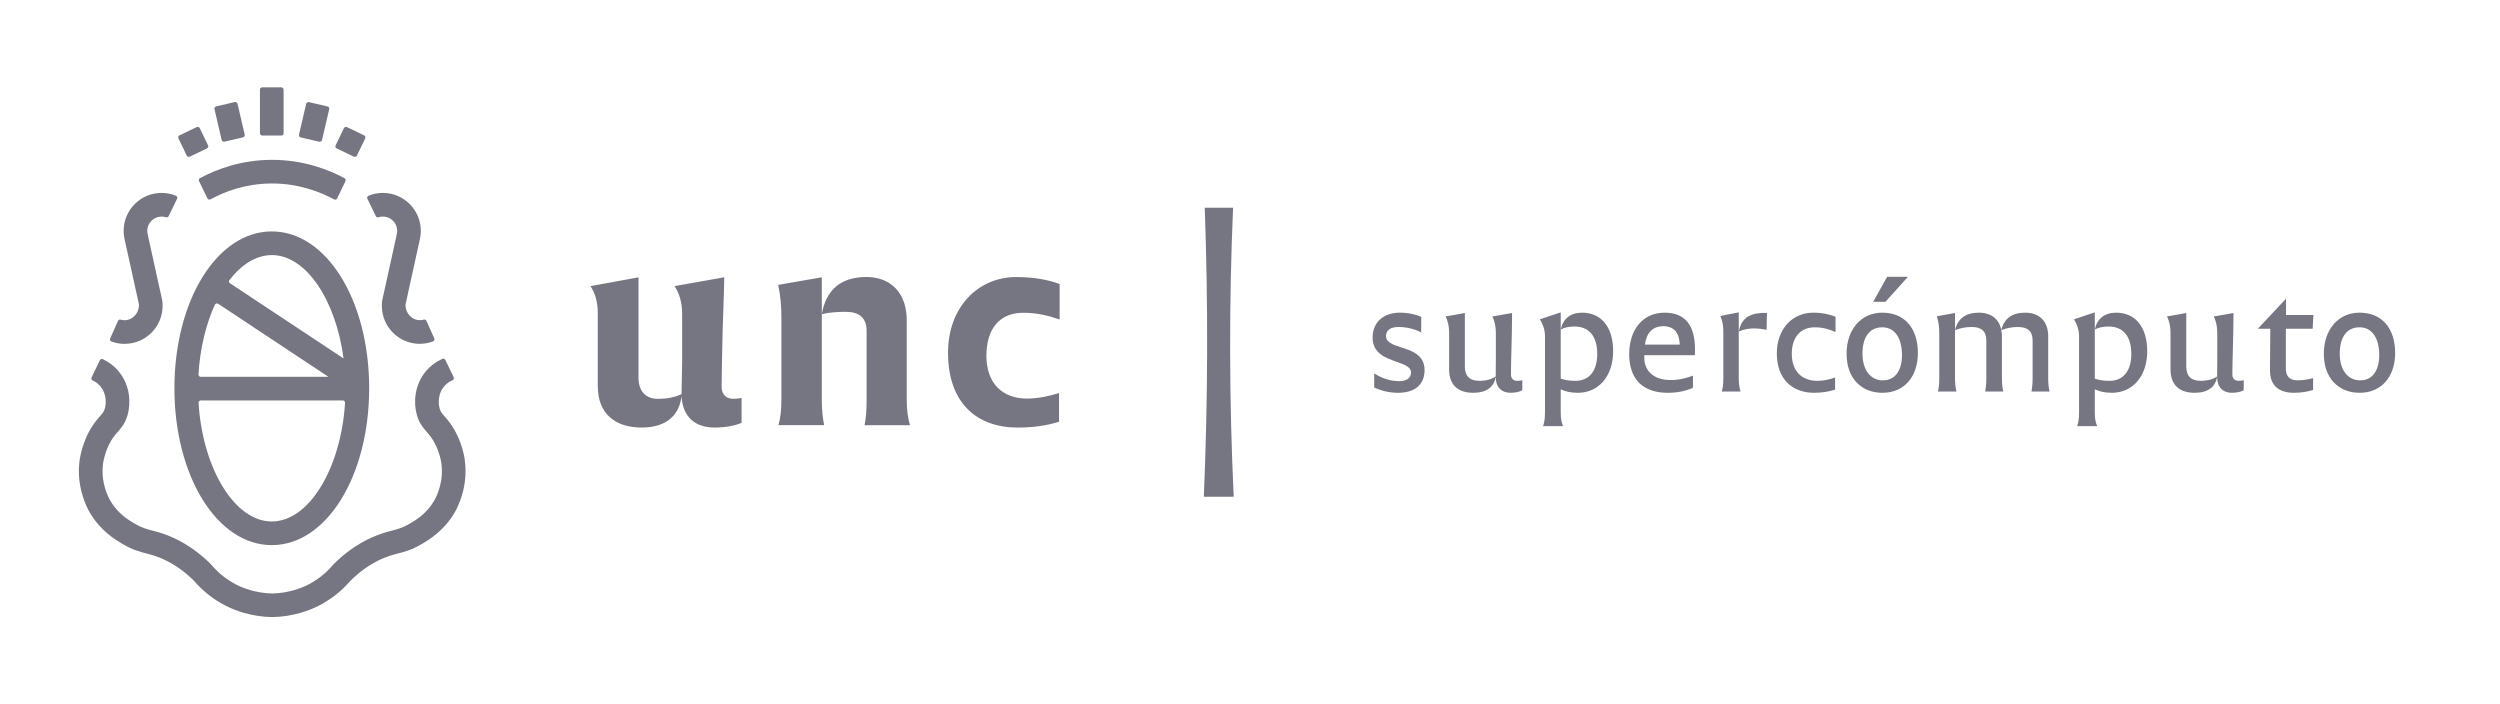 <?xml version="1.0" encoding="UTF-8" standalone="no"?>
<svg
   id="coso"
   viewBox="0 0 639.54 180.22"
   version="1.1"
   sodipodi:docname="ccad_3_horizontal_dark.svg"
   inkscape:version="1.2.2 (b0a8486, 2022-12-01)"
   xmlns:inkscape="http://www.inkscape.org/namespaces/inkscape"
   xmlns:sodipodi="http://sodipodi.sourceforge.net/DTD/sodipodi-0.dtd"
   xmlns="http://www.w3.org/2000/svg"
   xmlns:svg="http://www.w3.org/2000/svg">
  <sodipodi:namedview
     id="namedview1432"
     pagecolor="#ffffff"
     bordercolor="#000000"
     borderopacity="0.25"
     inkscape:showpageshadow="2"
     inkscape:pageopacity="0.0"
     inkscape:pagecheckerboard="0"
     inkscape:deskcolor="#d1d1d1"
     showgrid="false"
     inkscape:zoom="1.9576571"
     inkscape:cx="270.98719"
     inkscape:cy="99.098049"
     inkscape:window-width="2560"
     inkscape:window-height="1365"
     inkscape:window-x="0"
     inkscape:window-y="0"
     inkscape:window-maximized="1"
     inkscape:current-layer="coso" />
  <defs
     id="defs1375">
    <style
       id="style1373">
      .cls-1 {
        letter-spacing: .01em;
      }

      .cls-2 {
        letter-spacing: 0em;
      }

      .cls-3 {
        letter-spacing: -.01em;
      }

      .cls-4 {
        letter-spacing: -.01em;
      }

      .cls-5 {
        font-family: ReformaDG2018-Negra, 'Reforma DG 2018';
        font-size: 40.27px;
      }

      .cls-5, .cls-6 {
        fill: #6456ff;
      }

      .cls-6 {
        stroke-width: 0px;
      }
    </style>
  </defs>
  <g
     id="g13030">
    <path
       class="cls-6"
       d="m 189.71,101.8 v 6.37 c -1.57,0.67 -3.97,1.2 -6.89,1.2 -5.02,0 -8.17,-2.7 -8.47,-8.02 -0.6,5.09 -4.12,8.02 -10.19,8.02 -6.89,0 -11.24,-3.6 -11.24,-10.64 v -18.5 c 0,-2.92 -0.6,-5.09 -1.87,-7.04 l 12.29,-2.25 v 25.7 c 0,3.37 1.8,5.39 4.94,5.39 2.55,0 4.42,-0.45 6.07,-1.2 v -0.3 c 0,-2.4 0.15,-5.09 0.15,-7.72 V 80.3 c 0,-3 -0.75,-5.32 -1.95,-7.12 l 12.73,-2.25 c -0.07,5.24 -0.45,12.66 -0.52,18.35 -0.08,3.9 -0.15,7.12 -0.15,9.74 0,1.95 1.27,3 2.92,3 0.75,0 1.57,-0.07 2.17,-0.23 z"
       id="path1377"
       style="fill:#767582;fill-opacity:1" />
    <path
       class="cls-6"
       d="M 199.89,102.4 V 81.12 c 0,-3 -0.22,-5.39 -0.82,-8.24 l 11.16,-1.95 v 31.46 c 0,2.55 0.23,4.49 0.6,6.37 h -11.69 c 0.52,-1.87 0.75,-3.82 0.75,-6.37 z m 21.8,0 V 84.64 c 0,-3.45 -2.02,-4.87 -5.32,-4.87 -2.4,0 -4.12,0.15 -6.14,0.6 1.12,-6.37 5.02,-9.51 11.39,-9.51 6.37,0 10.34,4.2 10.34,11.09 v 20.45 c 0,2.55 0.3,4.49 0.82,6.37 h -11.61 c 0.37,-1.87 0.52,-3.82 0.52,-6.37 z"
       id="path1379"
       style="fill:#767582;fill-opacity:1" />
    <path
       class="cls-6"
       d="m 242.52,90.27 c 0,-11.76 7.72,-19.4 17.46,-19.4 4.57,0 8.39,0.75 11.09,1.8 v 9.06 c -2.77,-0.97 -5.77,-1.72 -9.29,-1.72 -6.29,0 -9.44,4.35 -9.44,11.01 0,7.12 4.19,10.94 10.34,10.94 3,0 5.84,-0.67 8.24,-1.42 v 7.34 c -3.07,0.97 -6.52,1.5 -10.56,1.5 -10.49,0 -17.83,-6.29 -17.83,-19.1 z"
       id="path1381"
       style="fill:#767582;fill-opacity:1" />
    <path
       class="cls-6"
       d="m 315.59,127.08 h -7.63 c 0.5,-11.9 0.8,-24.24 0.84,-36.99 0.04,-12.73 -0.18,-25.05 -0.61,-36.94 h 7.25 c -0.51,11.81 -0.78,24.12 -0.75,36.9 0.03,12.82 0.35,25.18 0.91,37.03 z"
       id="path1385"
       style="fill:#767582;fill-opacity:1" />
    <rect
       class="cls-6"
       x="66.5"
       y="22.34"
       width="6.05"
       height="12.33"
       rx="0.58"
       ry="0.58"
       id="rect1389"
       style="fill:#767582;fill-opacity:1" />
    <rect
       class="cls-6"
       x="-16.773"
       y="82.309"
       width="9.27"
       height="6.05"
       rx="0.58"
       ry="0.58"
       transform="rotate(-76.88)"
       id="rect1391"
       style="fill:#767582;fill-opacity:1" />
    <rect
       class="cls-6"
       x="3.141"
       y="93.489"
       width="6.05"
       height="6.05"
       rx="0.58"
       ry="0.58"
       transform="rotate(-64.3)"
       id="rect1393"
       style="fill:#767582;fill-opacity:1" />
    <rect
       class="cls-6"
       x="47.091"
       y="39.069"
       width="6.05"
       height="9.27"
       rx="0.58"
       ry="0.58"
       transform="rotate(-13.13)"
       id="rect1395"
       style="fill:#767582;fill-opacity:1" />
    <rect
       class="cls-6"
       x="25.792"
       y="51.112"
       width="6.05"
       height="6.05"
       rx="0.58"
       ry="0.58"
       transform="rotate(-25.69)"
       id="rect1397"
       style="fill:#767582;fill-opacity:1" />
    <path
       class="cls-6"
       d="m 69.53,59.2 c -13.97,0 -24.91,17.63 -24.91,40.12 0,22.49 10.94,40.13 24.91,40.13 13.97,0 24.91,-17.63 24.91,-40.13 C 94.44,76.82 83.5,59.2 69.53,59.2 Z m 0,6.05 c 8.77,0 16.38,11.51 18.36,26.45 L 58.84,72.47 c -0.28,-0.18 -0.35,-0.57 -0.14,-0.83 3.09,-4 6.84,-6.38 10.83,-6.38 z M 55.81,77.71 84.03,96.4 H 51.35 c -0.33,0 -0.6,-0.28 -0.58,-0.61 0.4,-6.66 1.91,-12.82 4.19,-17.83 0.15,-0.32 0.55,-0.43 0.85,-0.24 z m 13.72,55.69 c -9.53,0 -17.68,-13.55 -18.74,-30.34 -0.02,-0.33 0.25,-0.62 0.58,-0.62 h 36.32 c 0.33,0 0.6,0.28 0.58,0.62 -1.07,16.79 -9.21,30.34 -18.74,30.34 z"
       id="path1399"
       style="fill:#767582;fill-opacity:1" />
    <path
       class="cls-6"
       d="m 107.39,87.96 c -5.35,0 -9.7,-4.35 -9.7,-9.7 0,-0.46 0,-1.09 0.16,-1.73 l 3.67,-16.66 c 0,0 0,0 0,0 0,0 0.09,-0.38 0.09,-0.82 0,-2.01 -1.64,-3.65 -3.65,-3.65 -0.39,0 -0.77,0.06 -1.14,0.18 -0.27,0.09 -0.56,-0.03 -0.68,-0.29 l -2.16,-4.45 c -0.14,-0.3 0,-0.65 0.3,-0.77 1.16,-0.48 2.4,-0.72 3.67,-0.72 5.35,0 9.7,4.35 9.7,9.7 0,1.1 -0.2,2 -0.28,2.33 l -3.63,16.51 c 0,0 0,0 0,0 0,0.04 0,0.08 0,0.13 -0.03,2.11 1.66,3.95 3.77,3.88 0.31,0 0.61,-0.06 0.9,-0.14 0.28,-0.08 0.57,0.05 0.68,0.32 l 2.01,4.49 c 0.14,0.31 -0.02,0.67 -0.34,0.78 -1.08,0.4 -2.21,0.6 -3.37,0.6 z m -3.64,-10.24 z"
       id="path1401"
       style="fill:#767582;fill-opacity:1" />
    <path
       class="cls-6"
       d="m 31.89,87.97 c -1.18,0 -2.32,-0.21 -3.41,-0.62 -0.3,-0.11 -0.43,-0.46 -0.3,-0.76 l 2.01,-4.51 c 0.12,-0.26 0.4,-0.39 0.68,-0.31 0.29,0.08 0.59,0.13 0.9,0.14 2.11,0.07 3.8,-1.77 3.77,-3.88 0,-0.05 0,-0.1 0,-0.14 v -0.03 c 0,0 -3.63,-16.48 -3.63,-16.48 -0.08,-0.33 -0.28,-1.23 -0.28,-2.33 0,-5.35 4.35,-9.7 9.7,-9.7 1.28,0 2.51,0.24 3.67,0.72 0.31,0.13 0.45,0.48 0.3,0.77 l -2.16,4.45 c -0.12,0.25 -0.41,0.37 -0.68,0.29 -0.36,-0.12 -0.74,-0.18 -1.14,-0.18 -2.01,0 -3.65,1.64 -3.65,3.65 0,0.46 0.1,0.84 0.1,0.85 l 0.03,0.13 3.63,16.5 c 0.16,0.63 0.16,1.27 0.16,1.73 0,5.35 -4.35,9.7 -9.7,9.7 z m 3.64,-10.24"
       id="path1403"
       style="fill:#767582;fill-opacity:1" />
    <path
       class="cls-6"
       d="m 88.37,46.34 c 0.13,-0.28 0.03,-0.61 -0.24,-0.76 -4.06,-2.17 -10.49,-4.69 -18.49,-4.69 -0.15,0 -0.3,0 -0.45,0 -7.63,0.09 -13.77,2.39 -18.03,4.68 -0.27,0.15 -0.37,0.48 -0.24,0.76 l 2.13,4.41 c 0.14,0.3 0.51,0.41 0.8,0.25 3.6,-1.97 8.85,-3.98 15.41,-4.05 0.13,0 0.25,0 0.38,0 6.88,0 12.39,2.21 15.82,4.07 0.29,0.16 0.65,0.04 0.79,-0.26 l 2.13,-4.41 z"
       id="path1405"
       style="fill:#767582;fill-opacity:1" />
    <path
       class="cls-6"
       d="m 118.89,117.52 c -0.14,-0.92 -0.6,-3.37 -1.91,-6.15 -1.17,-2.49 -2.36,-3.84 -3.22,-4.82 -0.73,-0.83 -1.06,-1.21 -1.3,-2.07 -0.4,-1.44 -0.36,-3.75 1.06,-5.53 0.66,-0.83 1.48,-1.35 2.24,-1.69 0.3,-0.13 0.43,-0.48 0.29,-0.77 l -2.13,-4.42 c -0.14,-0.28 -0.47,-0.4 -0.76,-0.27 -1.46,0.66 -3.04,1.71 -4.37,3.36 -2.84,3.55 -2.98,7.97 -2.17,10.92 0.61,2.2 1.66,3.4 2.58,4.45 0.76,0.87 1.48,1.69 2.29,3.4 1,2.12 1.33,3.97 1.4,4.48 0.74,4.93 -1.36,8.88 -1.79,9.62 -1.94,3.37 -4.72,5.01 -6.21,5.89 -1.84,1.09 -3.08,1.41 -4.65,1.83 -1.47,0.38 -3.13,0.82 -5.41,1.87 -3.45,1.59 -6.66,3.87 -9.54,6.76 l -0.16,0.18 c -1.8,2.12 -3.96,3.82 -6.42,5.06 -1.56,0.79 -4.81,2.11 -9.07,2.2 -4.26,-0.09 -7.51,-1.41 -9.07,-2.2 -2.46,-1.24 -4.62,-2.94 -6.42,-5.06 l -0.16,-0.18 c -2.89,-2.89 -6.1,-5.17 -9.54,-6.76 -2.28,-1.05 -3.94,-1.49 -5.41,-1.87 -1.57,-0.41 -2.81,-0.74 -4.65,-1.83 -1.49,-0.88 -4.26,-2.52 -6.21,-5.89 -0.43,-0.74 -2.53,-4.69 -1.79,-9.62 0.08,-0.51 0.41,-2.36 1.4,-4.48 0.81,-1.71 1.53,-2.53 2.29,-3.4 0.93,-1.05 1.98,-2.25 2.58,-4.45 0.81,-2.95 0.67,-7.37 -2.17,-10.92 -1.27,-1.59 -2.77,-2.61 -4.18,-3.28 -0.29,-0.14 -0.63,-0.02 -0.76,0.26 l -2.13,4.42 c -0.14,0.29 -0.01,0.63 0.28,0.76 0.71,0.33 1.45,0.84 2.07,1.61 1.42,1.77 1.46,4.09 1.06,5.53 -0.24,0.86 -0.57,1.24 -1.3,2.07 -0.87,0.98 -2.05,2.33 -3.22,4.82 -1.31,2.79 -1.77,5.23 -1.91,6.16 -1.01,6.74 1.68,12.07 2.53,13.54 2.74,4.75 6.68,7.08 8.37,8.08 2.57,1.52 4.42,2 6.2,2.47 1.34,0.35 2.61,0.68 4.4,1.51 2.76,1.27 5.35,3.11 7.7,5.44 0.01,0.01 0.02,0.02 0.03,0.03 2.3,2.68 5.07,4.84 8.21,6.43 2.03,1.02 6.25,2.75 11.74,2.85 h 0.05 c 0,0 0.05,0 0.05,0 5.49,-0.1 9.71,-1.83 11.74,-2.85 3.14,-1.59 5.91,-3.75 8.21,-6.43 0,-0.01 0.02,-0.02 0.03,-0.03 2.36,-2.34 4.95,-4.17 7.7,-5.44 1.79,-0.83 3.06,-1.16 4.41,-1.51 1.78,-0.47 3.63,-0.95 6.2,-2.47 1.68,-1 5.63,-3.33 8.37,-8.08 0.85,-1.47 3.54,-6.8 2.53,-13.55 z"
       id="path1407"
       style="fill:#767582;fill-opacity:1" />
    <path
       d="m 357.702,100.482 c 4.067,0 6.725,-1.973 6.725,-5.799 0,-3.946 -3.342,-4.993 -6.081,-5.839 -2.014,-0.685 -3.785,-1.289 -3.785,-2.859 0,-1.611 1.289,-2.336 3.222,-2.336 2.134,0 4.188,0.564 5.759,1.369 0.04,-1.248 0.04,-2.738 0.04,-3.946 -1.369,-0.644 -3.262,-1.087 -5.517,-1.087 -3.785,0 -6.926,2.134 -6.926,6.403 0,4.067 3.463,5.235 6.242,6.202 1.933,0.685 3.584,1.289 3.584,2.698 0,1.45 -1.168,2.215 -3.02,2.215 -2.336,0 -4.389,-0.725 -6.403,-1.973 v 3.584 c 1.651,0.805 3.745,1.369 6.161,1.369 z"
       style="font-size:40.27px;font-family:ReformaDG2018-Negra, 'Reforma DG 2018';letter-spacing:-0.01em;fill:#767582;fill-opacity:1"
       id="path1551" />
    <path
       d="m 376.868,100.482 c 3.423,0 5.396,-1.49 5.759,-4.188 -1.047,0.725 -2.416,1.128 -4.228,1.128 -2.456,0 -3.665,-1.248 -3.665,-3.665 v -13.692 l -4.913,0.886 c 0.604,1.329 0.886,2.537 0.886,4.067 v 9.504 c 0,4.108 2.456,5.96 6.161,5.96 z m 9.544,0 c 1.329,0 2.376,-0.282 3.02,-0.644 v -2.577 c -0.362,0.121 -0.805,0.161 -1.289,0.161 -1.007,0 -1.611,-0.564 -1.611,-1.651 0,-1.893 0.04,-4.027 0.121,-6.363 0.081,-3.02 0.161,-6.443 0.161,-9.343 l -5.034,0.886 c 0.604,1.248 0.886,2.618 0.886,4.228 v 6.604 c 0,1.571 -0.04,3.181 -0.04,4.671 0,2.537 1.45,4.027 3.785,4.027 z"
       style="font-size:40.27px;font-family:ReformaDG2018-Negra, 'Reforma DG 2018';letter-spacing:0em;fill:#767582;fill-opacity:1"
       id="path1553" />
    <path
       d="m 394.748,109.019 h 5.114 c -0.362,-0.846 -0.604,-1.852 -0.604,-3.383 v -6.04 c 1.208,0.564 2.577,0.886 4.389,0.886 5.235,0 9.02,-4.188 9.02,-10.631 0,-6.403 -3.222,-9.866 -7.933,-9.866 -2.98,0 -4.873,1.53 -5.477,4.309 0.926,-0.483 2.014,-0.765 3.503,-0.765 3.745,0 5.839,2.456 5.839,7.047 0,4.43 -2.175,6.846 -5.557,6.846 -1.53,0 -2.658,-0.161 -3.785,-0.564 V 79.904 l -5.316,1.772 c 0.846,1.409 1.289,2.859 1.289,4.309 v 19.652 c 0,1.53 -0.201,2.537 -0.483,3.383 z"
       style="font-size:40.27px;font-family:ReformaDG2018-Negra, 'Reforma DG 2018';letter-spacing:0em;fill:#767582;fill-opacity:1"
       id="path1555" />
    <path
       d="m 426.601,100.482 c 2.738,0 4.873,-0.524 6.483,-1.289 v -3.101 c -1.571,0.604 -3.423,1.128 -5.718,1.128 -4.43,0 -6.725,-2.456 -6.725,-5.678 v -0.685 h 12.927 c 0.04,-0.524 0.04,-1.007 0.04,-1.49 0,-6.242 -2.618,-9.383 -7.772,-9.383 -5.517,0 -9.061,4.269 -9.061,10.631 0,6.403 3.544,9.866 9.826,9.866 z m -5.799,-12.323 c 0.362,-2.859 1.852,-4.712 4.712,-4.712 2.819,0 4.108,1.812 4.188,4.712 z"
       style="font-size:40.27px;font-family:ReformaDG2018-Negra, 'Reforma DG 2018';letter-spacing:0em;fill:#767582;fill-opacity:1"
       id="path1557" />
    <path
       d="m 440.452,100.16 h 4.792 c -0.242,-0.926 -0.443,-1.933 -0.443,-3.383 V 79.904 l -4.712,0.926 c 0.604,1.369 0.765,2.577 0.765,4.067 v 11.88 c 0,1.45 -0.121,2.456 -0.403,3.383 z m 11.477,-15.786 0.081,-4.309 c -0.725,-0.04 -1.49,-0.04 -2.134,0.081 -2.738,0.242 -4.51,1.732 -5.074,4.671 1.208,-0.564 2.577,-0.805 3.866,-0.805 1.128,0 2.255,0.161 3.262,0.362 z"
       style="font-size:40.27px;font-family:ReformaDG2018-Negra, 'Reforma DG 2018';letter-spacing:-0.01em;fill:#767582;fill-opacity:1"
       id="path1559" />
    <path
       d="m 464.087,100.482 c 2.094,0 3.826,-0.322 5.356,-0.805 v -3.101 c -1.369,0.483 -2.819,0.846 -4.551,0.846 -3.866,0 -6.524,-2.376 -6.524,-6.926 0,-4.067 2.094,-6.765 5.879,-6.765 2.094,0 3.745,0.524 5.316,1.208 v -3.906 c -1.369,-0.564 -3.262,-1.047 -5.718,-1.047 -5.316,0 -9.302,4.148 -9.302,10.43 0,6.604 3.987,10.068 9.544,10.068 z"
       id="path1561"
       style="font-size:40.27px;font-family:ReformaDG2018-Negra, 'Reforma DG 2018';fill:#767582;fill-opacity:1" />
    <path
       d="m 479.188,77.206 c 0.886,0 2.416,0 3.141,0 l 5.759,-6.403 c -0.685,0 -1.611,0 -2.658,0 h -2.658 z m 2.376,23.276 c 5.557,0 9.061,-4.108 9.061,-10.188 0,-6.363 -3.423,-10.309 -9.101,-10.309 -5.436,0 -9.141,4.309 -9.141,10.51 0,6.202 3.705,9.987 9.182,9.987 z m 0.121,-3.181 c -3.222,0 -5.235,-2.738 -5.235,-6.846 0,-4.108 1.732,-6.725 5.074,-6.725 3.262,0 5.034,2.859 5.034,7.128 0,3.946 -1.772,6.443 -4.873,6.443 z"
       id="path1563"
       style="font-size:40.27px;font-family:ReformaDG2018-Negra, 'Reforma DG 2018';fill:#767582;fill-opacity:1" />
    <path
       d="m 519.692,100.16 h 4.631 c -0.242,-0.966 -0.362,-1.973 -0.362,-3.383 V 86.025 c 0,-3.745 -2.175,-6.04 -5.92,-6.04 -3.222,0 -5.316,1.409 -6.081,4.43 -0.524,-2.779 -2.577,-4.43 -5.759,-4.43 -3.222,0 -5.356,1.409 -6.081,4.47 1.329,-0.524 2.738,-0.805 4.269,-0.805 2.497,0 3.745,1.087 3.745,3.503 v 9.625 c 0,1.409 -0.121,2.416 -0.282,3.383 h 4.631 c -0.242,-0.966 -0.362,-1.973 -0.362,-3.383 V 86.025 c 0,-0.564 -0.04,-1.087 -0.161,-1.571 1.329,-0.524 2.738,-0.805 4.269,-0.805 2.497,0 3.745,1.087 3.745,3.503 v 9.625 c 0,1.409 -0.121,2.416 -0.282,3.383 z M 495.49,80.911 c 0.443,1.49 0.604,2.779 0.604,4.349 v 11.517 c 0,1.409 -0.081,2.416 -0.362,3.383 h 4.752 c -0.201,-0.966 -0.362,-1.973 -0.362,-3.383 V 80.065 Z"
       style="font-size:40.27px;font-family:ReformaDG2018-Negra, 'Reforma DG 2018';letter-spacing:0.01em;fill:#767582;fill-opacity:1"
       id="path1565" />
    <path
       d="m 531.374,109.019 h 5.114 c -0.362,-0.846 -0.604,-1.852 -0.604,-3.383 v -6.04 c 1.208,0.564 2.577,0.886 4.389,0.886 5.235,0 9.02,-4.188 9.02,-10.631 0,-6.403 -3.222,-9.866 -7.933,-9.866 -2.98,0 -4.873,1.53 -5.477,4.309 0.926,-0.483 2.014,-0.765 3.503,-0.765 3.745,0 5.839,2.456 5.839,7.047 0,4.43 -2.175,6.846 -5.557,6.846 -1.53,0 -2.658,-0.161 -3.785,-0.564 V 79.904 l -5.316,1.772 c 0.846,1.409 1.289,2.859 1.289,4.309 v 19.652 c 0,1.53 -0.201,2.537 -0.483,3.383 z"
       id="path1567"
       style="font-size:40.27px;font-family:ReformaDG2018-Negra, 'Reforma DG 2018';fill:#767582;fill-opacity:1" />
    <path
       d="m 561.415,100.482 c 3.423,0 5.396,-1.49 5.759,-4.188 -1.047,0.725 -2.416,1.128 -4.228,1.128 -2.456,0 -3.665,-1.248 -3.665,-3.665 v -13.692 l -4.913,0.886 c 0.604,1.329 0.886,2.537 0.886,4.067 v 9.504 c 0,4.108 2.456,5.96 6.161,5.96 z m 9.544,0 c 1.329,0 2.376,-0.282 3.02,-0.644 v -2.577 c -0.362,0.121 -0.805,0.161 -1.289,0.161 -1.007,0 -1.611,-0.564 -1.611,-1.651 0,-1.893 0.04,-4.027 0.121,-6.363 0.081,-3.02 0.161,-6.443 0.161,-9.343 l -5.034,0.886 c 0.604,1.248 0.886,2.618 0.886,4.228 v 6.604 c 0,1.571 -0.04,3.181 -0.04,4.671 0,2.537 1.45,4.027 3.785,4.027 z"
       id="path1569"
       style="font-size:40.27px;font-family:ReformaDG2018-Negra, 'Reforma DG 2018';fill:#767582;fill-opacity:1" />
    <path
       d="m 586.898,100.482 c 1.852,0 3.584,-0.322 4.832,-0.725 v -3.02 c -1.168,0.282 -2.497,0.564 -3.987,0.564 -1.973,0 -2.98,-1.047 -2.98,-2.94 V 84.092 h 6.846 l 0.201,-3.503 h -7.007 V 76.401 l -7.208,7.692 h 3.181 l -0.081,10.51 c -0.04,4.027 2.215,5.879 6.202,5.879 z"
       style="font-size:40.27px;font-family:ReformaDG2018-Negra, 'Reforma DG 2018';letter-spacing:-0.01em;fill:#767582;fill-opacity:1"
       id="path1571" />
    <path
       d="m 603.655,100.482 c 5.557,0 9.061,-4.108 9.061,-10.188 0,-6.363 -3.423,-10.309 -9.101,-10.309 -5.436,0 -9.141,4.309 -9.141,10.51 0,6.202 3.705,9.987 9.182,9.987 z m 0.121,-3.181 c -3.222,0 -5.235,-2.738 -5.235,-6.846 0,-4.108 1.732,-6.725 5.074,-6.725 3.262,0 5.034,2.859 5.034,7.128 0,3.946 -1.772,6.443 -4.873,6.443 z"
       id="path1573"
       style="font-size:40.27px;font-family:ReformaDG2018-Negra, 'Reforma DG 2018';fill:#767582;fill-opacity:1" />
  </g>
</svg>
